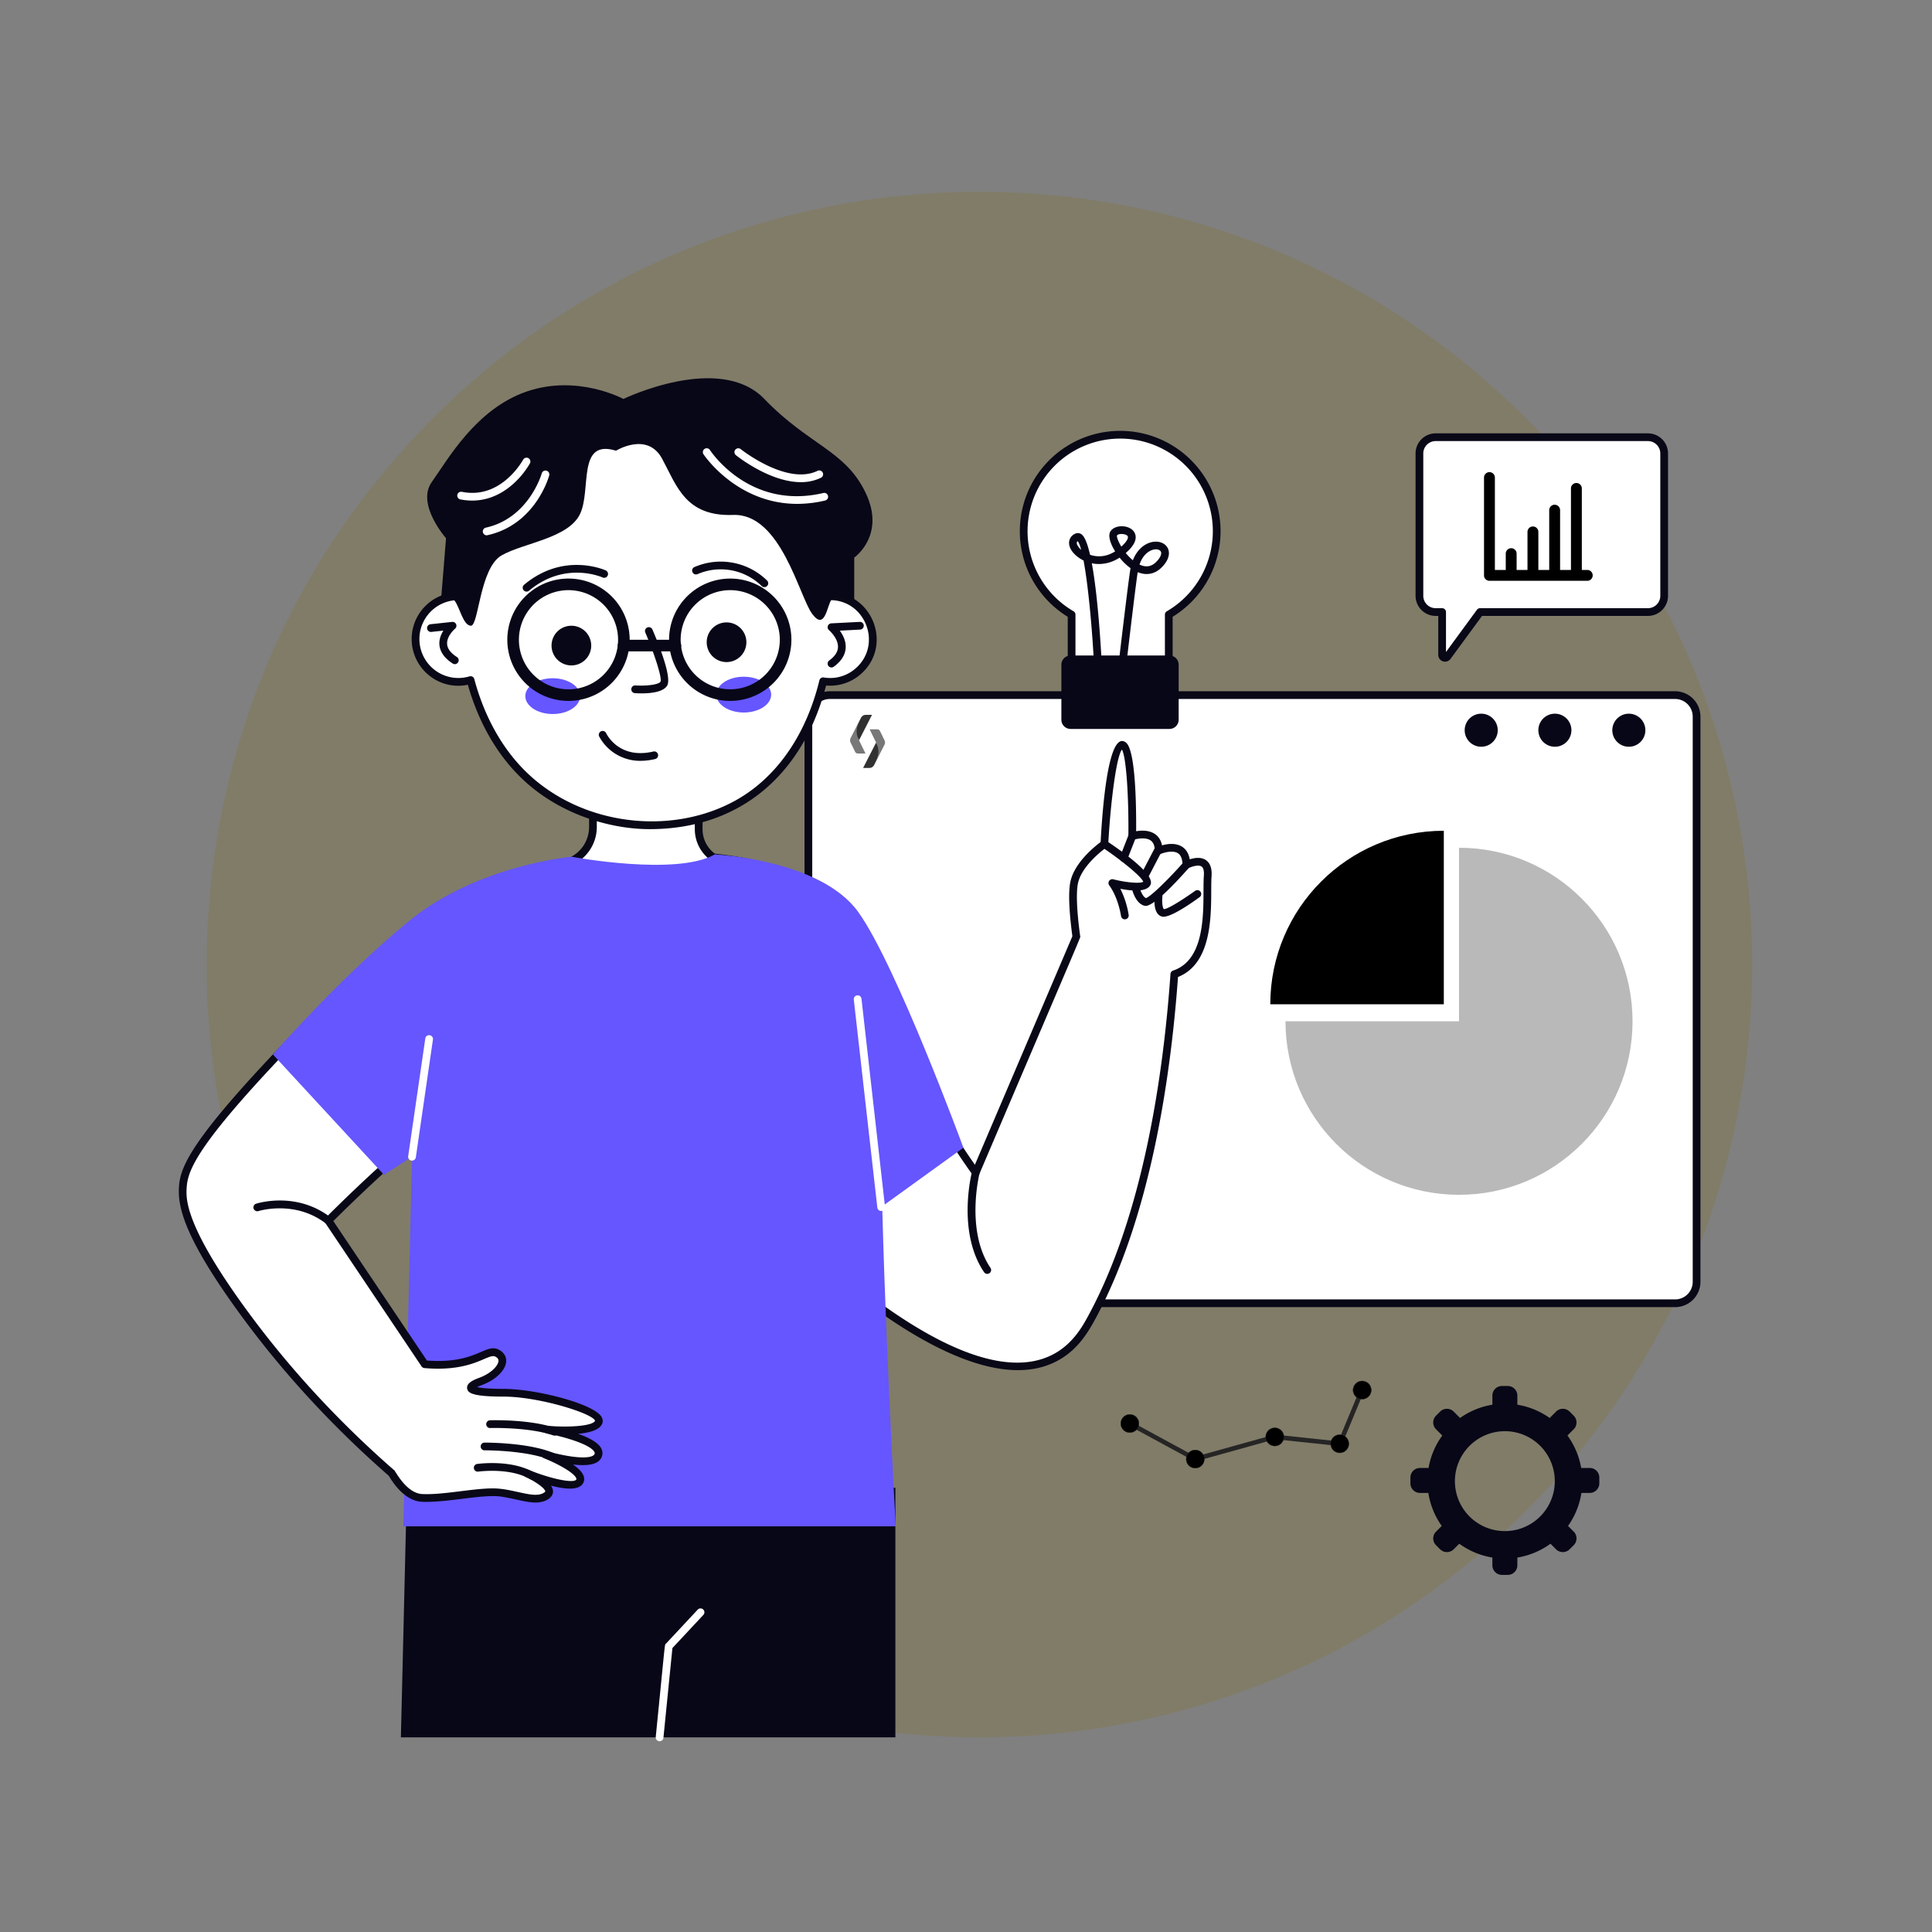 <svg xmlns="http://www.w3.org/2000/svg" fill="none" viewBox="0 0 400 400"><rect x="0" y="0" width="400" height="400" fill="#808080" stroke="none"/><g clip-path="url(#a)"><path d="M315.913 312.837c62.484-62.484 62.484-163.79 0-226.274-62.483-62.484-163.79-62.484-226.274 0-62.484 62.484-62.484 163.79 0 226.274 62.484 62.484 163.791 62.484 226.274 0Z" fill="#8B700B" opacity=".2"></path><path d="M171.809 269.829h175.007a4.442 4.442 0 0 0 4.442-4.442V148.359a4.443 4.443 0 0 0-4.442-4.443H171.809a4.443 4.443 0 0 0-4.442 4.443v117.028a4.442 4.442 0 0 0 4.442 4.442Z" fill="#fff"></path><path d="m177.851 153.263 2.688-5.263h-1.306c-.408 0-.78.229-.969.592-1.895 3.708-1.149 3.169-.413 4.671Z" fill="#313131"></path><path d="M178.263 148.596c-1.072 2.096-1.149 3.16-.413 4.663l1.341 2.746h-1.583a.62.62 0 0 1-.556-.345l-.947-1.934a1.032 1.032 0 0 1 .009-.925l2.149-4.205Z" fill="#787878"></path><path d="M181.387 153.737 178.698 159h1.306c.408 0 .781-.229.969-.592 1.895-3.708 1.149-3.169.414-4.671Z" fill="#313131"></path><path d="M180.974 158.404c1.072-2.096 1.149-3.16.413-4.663l-1.341-2.746h1.583c.238 0 .453.135.556.345l.947 1.934c.144.292.14.633-.009.925l-2.149 4.205Z" fill="#787878"></path><path d="M84.344 303.717 83 359.7h102.378v-51.674l-101.034-4.309Z" fill="#080717"></path><path d="M346.816 270.629H171.809a5.25 5.25 0 0 1-5.243-5.242V148.359a5.248 5.248 0 0 1 5.243-5.243h175.007a5.252 5.252 0 0 1 5.242 5.243v117.028a5.25 5.25 0 0 1-5.242 5.242ZM171.809 144.716a3.648 3.648 0 0 0-3.643 3.643v117.028a3.645 3.645 0 0 0 3.643 3.642h175.007a3.646 3.646 0 0 0 3.642-3.642V148.359a3.647 3.647 0 0 0-3.642-3.643H171.809Z" fill="#090817"></path><path d="M337.177 154.606a3.422 3.422 0 1 0-.001-6.843 3.422 3.422 0 0 0 .001 6.843Zm-15.254 0a3.422 3.422 0 1 0 0-6.844 3.422 3.422 0 0 0 0 6.844Zm-15.254 0a3.422 3.422 0 1 0 0-6.844 3.422 3.422 0 0 0 0 6.844Z" fill="#080717"></path><path d="M241.309 262.943h93.134a3.328 3.328 0 0 0 3.328-3.329V165.34a3.328 3.328 0 0 0-3.328-3.328h-93.134a3.329 3.329 0 0 0-3.329 3.328v94.274a3.33 3.33 0 0 0 3.329 3.329Z" fill="#fff"></path><path d="M136.563 360.5a.81.81 0 0 1-.325-.068.812.812 0 0 1-.436-.482.803.803 0 0 1-.036-.33c2.038-20.378 1.817-19.002 2.095-19.3l6.591-7.062a.806.806 0 0 1 .866-.203.805.805 0 0 1 .448.418.796.796 0 0 1 .021.612.807.807 0 0 1-.164.265l-6.407 6.864-1.858 18.565a.795.795 0 0 1-.795.721ZM245.63 179.06c-.089-5.473-5.739-2.955-5.739-2.955-.088-4.81-5.473-2.989-5.473-2.989s.235-19.657-2.236-18.834c-2.472.824-3.532 20.482-3.532 20.482s-5.297 3.649-6.238 7.886c-.574 2.581-.056 7.693.437 11.296l-20.829 48.831c-9.36-13.029-14.314-24.474-17.106-32.502-3.237-9.306-3.434-13.631-7.185-18.817-7.093-9.807-20.299-13.578-34.969-14.324A169.134 169.134 0 0 0 164 255.34c4.347 4.287 36.357 35.294 54.442 25.755 4.052-2.138 6.127-5.637 7.527-8.211 12.138-22.322 15.88-52.958 17.165-71.18 8.184-2.728 6.563-15.663 6.91-20.348.353-4.768-4.414-2.296-4.414-2.296Z" fill="#fff"></path><path d="M163.438 255.91a.758.758 0 0 1-.137-.181 170.862 170.862 0 0 1-21.341-78.576.785.785 0 0 1 .242-.592.787.787 0 0 1 .598-.226c17.206.874 29.177 5.805 35.577 14.654 3.838 5.308 4.076 9.774 7.292 19.023 3.719 10.691 9.158 21.16 16.175 31.137l20.182-47.313c-.509-3.785-.976-8.744-.396-11.36.871-3.912 5.032-7.24 6.243-8.138.263-4.737 1.357-23.44 5.21-20.628 1.992 1.453 2.182 12.635 2.144 18.389 2.607-.451 4.841.35 5.355 2.921 2.86-.797 5.234.008 5.744 2.894 2.776-.893 4.757.238 4.515 3.5-.348 4.7 1.255 17.597-6.947 20.862-1.501 20.808-5.714 49.824-17.222 70.99-1.74 3.198-3.896 6.446-7.857 8.537-15.886 8.378-42.654-13.346-55.377-25.893Zm1.206-1.058c6.132 6.036 36.429 34.504 53.424 25.536 4.08-2.153 6.108-5.883 7.198-7.886 11.467-21.089 15.612-50.172 17.07-70.855a.799.799 0 0 1 .544-.702c7.58-2.528 6.005-14.802 6.366-19.649.051-.687.008-1.575-.484-1.9-.672-.444-2.154.062-2.765.376a.808.808 0 0 1-.777-.025.798.798 0 0 1-.39-.673c-.02-1.213-.34-2.028-.956-2.422-1.083-.694-3.008-.102-3.658.185a.807.807 0 0 1-1.022-.341.8.8 0 0 1-.103-.376c-.018-1.026-.3-1.716-.86-2.112-1.04-.735-2.922-.345-3.558-.133a.805.805 0 0 1-1.055-.768c.09-7.602-.394-16.293-1.336-17.915-1.17 1.505-2.374 11.121-2.832 19.616a.798.798 0 0 1-.345.615c-.05.035-5.05 3.525-5.912 7.4-.423 1.9-.263 5.812.449 11.015.046.34 1.415-3.027-20.887 49.252a.794.794 0 0 1-.648.481.801.801 0 0 1-.738-.328c-7.507-10.449-13.298-21.453-17.211-32.706-3.252-9.351-3.422-13.556-7.078-18.611-5.997-8.29-17.264-12.98-33.498-13.945a169.275 169.275 0 0 0 21.062 76.871Z" fill="#090817"></path><path d="M179.812 233.704c-.605-25.487-.57-33.863-7.17-41.868-5.346-6.486-13.514-10.927-22.693-13.289a7.095 7.095 0 0 1-5.293-6.889V157.4h-21.893v13.855a7.775 7.775 0 0 1-5.753 7.485c-8.186 2.242-15.514 6.207-20.67 11.947-7.062 7.858-7.63 16.53-8.706 53.77a6232.45 6232.45 0 0 0-1.602 68.494h96.403c-1.464-34.957-2.217-62.134-2.623-79.247Z" fill="#fff"></path><path d="M182.435 313.752c-103.448 0-96.617.123-96.974-.24a.801.801 0 0 1-.229-.575c.409-22.812.948-45.86 1.602-68.503 1.072-37.086 1.603-46.15 8.91-54.282 5.003-5.568 12.283-9.781 21.055-12.183a7 7 0 0 0 5.164-6.714V157.4a.802.802 0 0 1 .8-.8h21.892a.8.8 0 0 1 .8.8v14.257a6.292 6.292 0 0 0 4.693 6.114c9.914 2.552 17.905 7.238 23.111 13.555 6.878 8.34 6.759 17.04 7.353 42.358a4405.71 4405.71 0 0 0 2.622 79.233.796.796 0 0 1-.799.835Zm-95.588-1.6H181.6a4400.01 4400.01 0 0 1-2.589-78.429c-.587-25.018-.512-33.525-6.987-41.379-4.99-6.053-12.692-10.556-22.275-13.022a7.891 7.891 0 0 1-5.894-7.664V158.2h-20.292v13.055a8.6 8.6 0 0 1-6.341 8.257c-8.475 2.32-15.49 6.37-20.287 11.709-6.93 7.712-7.444 16.648-8.502 53.26a6244.953 6244.953 0 0 0-1.586 67.671Z" fill="#090817"></path><path d="M118.373 177.383s21.629 4.061 29.618-.486c0 0 19.805 4.812 25.808 13.404 6.003 8.593 8.209 17.656 8.636 48.496.427 30.839 3.017 77.216 3.017 77.216H83.509s1.978-87.716 2.523-103.536c.545-15.819 20.585-32.946 32.341-35.094Z" fill="#6556FF"></path><path d="M147.991 176.897s21.806 1.016 29.663 11.874c7.857 10.858 21.805 48.849 21.805 48.849l-21.776 15.727-12.006-43.047-17.686-33.403Z" fill="#6556FF"></path><path d="M104.233 288.352c-7.415 0-8.24-1.06-4.708-2.355 3.532-1.294 5.885-4.355 3.531-5.767-2.283-1.37-4.457 3.129-15.113 2.218l-19.964-29.745c38.281-38.173 59.123-42.232 59.09-56.023-.015-6.245-4.597-12.344-9.895-14.797-9.656-4.47-21.274 3.362-32.03 10.614-2.615 1.763-7.885 5.494-23.05 21.127-22.818 23.523-24.04 28.636-24.248 32.252-.168 2.94.127 8.545 11.77 24.719 6.591 9.153 16.71 21.529 31.492 34.423 1.4 2.37 3.552 4.982 6.293 5.11 5.062.235 12.477-1.648 16.48-1.06 4.003.588 7.416 2.119 9.417.471 2.001-1.648-4.12-4.473-4.12-4.473s9.534 3.884 10.829 1.648c1.294-2.237-7.063-5.533-7.063-5.533s10.123 3.06 10.947 0c.824-3.06-10.476-5.179-10.476-5.179s9.503.824 10.52-1.53c1.018-2.354-12.286-6.12-19.702-6.12Z" fill="#fff"></path><path d="M110.9 311.082c-2.011 0-4.477-.831-7.137-1.223-3.83-.563-11.203 1.293-16.4 1.068-2.46-.115-4.835-1.978-6.878-5.39-11.974-10.459-22.578-22.057-31.518-34.475-10.91-15.154-12.147-21.259-11.92-25.232.24-4.22 2.293-9.9 24.472-32.764 15.724-16.209 20.947-19.729 23.177-21.232 10.66-7.189 22.74-15.342 32.812-10.677 5.988 2.772 10.345 9.3 10.36 15.521.034 14.282-20.811 18.32-58.858 56.127l19.38 28.877c10.536.789 12.147-3.897 15.076-2.138.948.568 1.419 1.43 1.324 2.425-.17 1.798-2.222 3.764-4.991 4.78a9.52 9.52 0 0 0-1.025.433c.715.168 2.244.37 5.458.37 6.661 0 18.472 3.013 20.252 5.72a1.576 1.576 0 0 1 .182 1.519c-.558 1.291-2.666 1.852-4.962 2.064 2.028.726 3.945 1.68 4.669 2.834.712 1.131.323 2.448-.849 3.098-1.128.627-3.011.642-4.895.422 1.414.984 2.932 2.415 2.068 3.907-.876 1.511-3.768 1.218-6.62.468 1.341 1.974-.739 3.498-3.177 3.498Zm-8.837-2.929c4.364 0 8.764 2.38 10.725.769.116-.096.111-.136.109-.153-.089-.69-2.209-2.123-4.056-2.976a.799.799 0 0 1 .637-1.467c4.653 1.894 9.342 2.841 9.835 1.987.02-.036.05-.086.003-.221-.427-1.227-4.156-3.175-6.667-4.165a.8.8 0 0 1 .525-1.511c2.836.857 7.945 1.878 9.575.972.352-.196.5-.485.271-.849-.996-1.585-6.511-3.141-9.754-3.751a.802.802 0 0 1-.64-.893.806.806 0 0 1 .291-.516.804.804 0 0 1 .566-.174c4.312.373 9.244.04 9.716-1.05-.391-1.478-11.549-5.003-18.966-5.003-6.657 0-7.36-.822-7.51-1.664-.192-1.089 1.168-1.744 2.526-2.24 2.351-.863 3.854-2.421 3.95-3.429.024-.251-.018-.58-.555-.903-1.575-.947-4.431 3.218-14.77 2.33a.807.807 0 0 1-.596-.351L67.315 253.15a.8.8 0 0 1 .1-1.012c38.099-37.993 58.886-42.251 58.855-55.456-.014-5.539-4.068-11.589-9.432-14.073-9.248-4.282-20.43 3.26-31.247 10.552-2.188 1.476-7.314 4.93-22.922 21.02-21.778 22.45-23.81 27.99-24.024 31.74-.128 2.235-.428 7.47 11.62 24.206 8.893 12.352 19.447 23.889 31.368 34.288.297.257 2.516 4.76 5.805 4.913 4.297.199 10.398-1.175 14.626-1.175h-.001Z" fill="#090817"></path><path d="M118.373 177.383s-19.378 1.677-33.502 13.154c-14.125 11.476-28.368 27.779-28.368 27.779l22.982 24.902s41.934-26.366 49.349-36.345c7.416-9.98-.441-26.93-10.461-29.49Z" fill="#6556FF"></path><path d="M171.565 123.457c-2.227-18.936-18.32-33.63-37.856-33.63-19.548 0-35.65 14.714-37.86 33.669a8.865 8.865 0 0 0-8.586 13.318 8.854 8.854 0 0 0 6.283 4.254c1.297.2 2.622.11 3.88-.265 1.923 7.174 5.845 15.892 13.845 22.112 9.719 7.556 20.586 7.89 22.44 7.94 1.494.04 10.518.184 18.784-4.33 8.896-4.858 15.185-14.171 17.93-25.474a8.853 8.853 0 0 0 9.273-4.638 8.847 8.847 0 0 0 .465-7.158 8.862 8.862 0 0 0-8.597-5.797l-.001-.001Z" fill="#fff"></path><path d="M134.494 171.665c-7.645 0-16.678-2.648-23.714-8.119-8.126-6.317-12.043-15.183-13.918-21.776a9.551 9.551 0 0 1-7.741-1.715 9.65 9.65 0 0 1-3.88-7.307 9.658 9.658 0 0 1 3.199-7.631 9.568 9.568 0 0 1 6.71-2.468 38.898 38.898 0 0 1 38.56-33.622c19.496 0 35.95 14.409 38.56 33.635 8.647.367 12.555 11.279 5.831 17.009a9.65 9.65 0 0 1-7.073 2.26c-4.663 18.144-17.542 29.734-36.534 29.734Zm-36.296-31.069c1.72 6.421 5.471 15.396 13.564 21.688 11.481 8.926 28.086 10.233 40.348 3.538 8.53-4.657 14.758-13.522 17.537-24.96a.793.793 0 0 1 .904-.6 7.948 7.948 0 0 0 6.512-1.807c5.782-4.929 2.106-14.445-5.474-14.197a.8.8 0 0 1-.819-.706 37.32 37.32 0 0 0-74.126.038.803.803 0 0 1-.88.702 8.071 8.071 0 0 0-6.522 2.266 8.065 8.065 0 0 0 7.955 13.479.805.805 0 0 1 .619.068.79.79 0 0 1 .382.491Z" fill="#090817"></path><path d="M109.018 122.488a.807.807 0 0 1-.75-.527.803.803 0 0 1 .235-.886c8.123-6.818 16.555-3.135 16.911-2.976a.8.8 0 1 1-.656 1.46c-.318-.14-7.892-3.412-15.227 2.742a.796.796 0 0 1-.513.187Zm9.281 15.28a4.107 4.107 0 1 0 0-8.215 4.107 4.107 0 0 0 0 8.215Zm39.955-16.206a.794.794 0 0 1-.559-.227 12.113 12.113 0 0 0-13.262-2.473.802.802 0 0 1-1.068-.413.788.788 0 0 1 .174-.884.798.798 0 0 1 .265-.174 13.712 13.712 0 0 1 15.008 2.799.801.801 0 0 1-.112 1.236.797.797 0 0 1-.446.136Zm-7.831 15.515a4.107 4.107 0 1 0 0-8.215 4.107 4.107 0 0 0 0 8.215Zm-18.977 6.431a.8.8 0 0 1 .111-1.597c2.14.147 4.795-.137 5.196-.781.345-.862-1.34-5.95-3.139-10.149a.805.805 0 0 1-.021-.622.795.795 0 0 1 .743-.514.815.815 0 0 1 .575.24.788.788 0 0 1 .173.267c1.563 3.646 4.034 10.006 3.028 11.623-1.016 1.634-4.753 1.665-6.666 1.533Z" fill="#080717"></path><path d="M159.661 143.82c.003-2.046-2.536-3.707-5.67-3.71-3.133-.003-5.675 1.652-5.678 3.698-.002 2.045 2.537 3.706 5.671 3.709 3.133.004 5.675-1.652 5.677-3.697Zm-39.55.314c.002-2.045-2.536-3.707-5.669-3.711-3.134-.004-5.677 1.651-5.679 3.697-.003 2.045 2.535 3.707 5.669 3.711 3.134.004 5.676-1.651 5.679-3.697Z" fill="#6556FF"></path><path d="M91.36 123.64s1.59-.638 2.693.642 1.81 5.246 3.443 5.272c1.633.025 1.795-11.996 6.385-14.585 4.591-2.59 13.862-3.531 16.23-8.593 2.368-5.061-.692-15.537 7.429-13.065 0 0 6.474-4.002 9.535 1.648 3.06 5.65 4.826 12.006 14.713 11.653 9.887-.353 13.654 16.832 16.361 20.48 2.708 3.647 3.06-1.795 4.032-2.987.972-1.192 4.679.561 4.679.561v-9.226s6.591-4.591 2.354-13.419-11.668-9.77-20.96-19.421c-9.292-9.652-29.184 0-29.184 0s-9.502-5.18-20.053-1.53c-10.551 3.65-16.319 14.124-19.614 18.715-3.296 4.591 2.942 11.653 2.942 11.653l-.985 12.202Z" fill="#080717"></path><path d="M117.7 145.116a12.667 12.667 0 0 1-11.701-7.818 12.668 12.668 0 0 1 9.23-17.269 12.669 12.669 0 0 1 15.137 12.422 12.68 12.68 0 0 1-12.666 12.665Zm0-22.93a10.265 10.265 0 1 0 10.266 10.265 10.277 10.277 0 0 0-10.266-10.265Zm33.487 22.93a12.664 12.664 0 1 1 12.664-12.665 12.675 12.675 0 0 1-12.664 12.665Zm0-22.93a10.268 10.268 0 0 0-9.485 6.337 10.264 10.264 0 1 0 19.749 3.928 10.276 10.276 0 0 0-10.264-10.265Z" fill="#080717"></path><path d="M139.892 134.862H129.1a1.202 1.202 0 0 1-.849-2.049c.225-.225.531-.351.849-.351h10.792a1.201 1.201 0 0 1 0 2.4Zm-45.723 2.643a.8.8 0 0 1-.43-.125c-3.014-1.929-3.427-4.457-1.94-6.818l-2.487.268a.784.784 0 0 1-.79-.409.79.79 0 0 1-.092-.3.799.799 0 0 1 .71-.881l4.473-.482a.802.802 0 0 1 .863.983.798.798 0 0 1-.265.426c-.016.014-1.752 1.497-1.64 3.175.062.964.746 1.868 2.03 2.689a.802.802 0 0 1-.432 1.474Zm77.982.686a.798.798 0 0 1-.76-1.049.803.803 0 0 1 .292-.4c1.162-.836 1.771-1.758 1.811-2.74.075-1.867-1.84-3.516-1.86-3.533a.796.796 0 0 1-.24-.865.796.796 0 0 1 .715-.545l5.885-.305a.796.796 0 0 1 .84.758.8.8 0 0 1-.757.84l-4.207.218c1.882 2.571 1.697 5.35-1.253 7.47a.793.793 0 0 1-.466.151Zm-39.536 19.33a9.603 9.603 0 0 1-8.567-5.05.802.802 0 0 1 .387-1.063.802.802 0 0 1 1.063.388c.114.242 2.684 5.469 9.774 3.797a.8.8 0 1 1 .367 1.558c-.99.24-2.005.364-3.024.37Z" fill="#080717"></path><path d="M85.305 240.293a.812.812 0 0 1-.606-.276.802.802 0 0 1-.187-.639l3.54-24.371a.785.785 0 0 1 .593-.664.812.812 0 0 1 .84.3.796.796 0 0 1 .15.594l-3.54 24.371a.801.801 0 0 1-.79.685Zm97.129 10.422a.798.798 0 0 1-.794-.71l-4.87-43.043a.8.8 0 0 1 1.591-.18l4.869 43.043a.8.8 0 0 1-.796.89Z" fill="#fff"></path><path d="M232.888 190.336a.796.796 0 0 1-.792-.691c-.005-.037-.532-3.725-2.444-6.347a.8.8 0 0 1 .843-1.246c2.717.689 5.632.92 6.199.501-.376-1.101-4.61-4.515-8.49-7.125a.8.8 0 1 1 .894-1.328c6.691 4.502 9.758 7.545 9.116 9.041-.673 1.571-3.701 1.368-6.255.878a18.81 18.81 0 0 1 1.722 5.409.788.788 0 0 1-.19.635.796.796 0 0 1-.603.273Z" fill="#080717"></path><path d="M232.648 178.448a.796.796 0 0 1-.796-.709.814.814 0 0 1 .05-.382l1.771-4.533a.8.8 0 1 1 1.49.583l-1.77 4.533a.802.802 0 0 1-.745.508Zm4.462 3.443a.803.803 0 0 1-.709-1.17l2.765-5.304a.8.8 0 0 1 1.418.739l-2.764 5.304a.798.798 0 0 1-.71.431Zm.076 5.665a.972.972 0 0 1-.298-.047c-1.764-.513-2.427-3.072-2.497-3.362a.8.8 0 1 1 1.555-.376c.148.606.653 1.889 1.304 2.171 1.026-.307 4.794-4.04 7.78-7.412a.798.798 0 0 1 1.198 1.06c-6.332 7.154-8.307 7.966-9.042 7.966Z" fill="#080717"></path><path d="M240.562 189.762c-1.804-.497-1.59-3.491-1.482-4.397a.812.812 0 0 1 .578-.676.821.821 0 0 1 .312-.024.81.81 0 0 1 .675.578.783.783 0 0 1 .024.312c-.16 1.354.082 2.6.318 2.665 1.032 0 5.491-3.081 6.424-3.76a.81.81 0 0 1 .603-.159.804.804 0 0 1 .534.321.804.804 0 0 1-.197 1.132c-1.336.972-6.193 4.453-7.789 4.008Zm-36.159 73.98a.808.808 0 0 1-.664-.352c-5.609-8.308-2.624-20.306-2.495-20.812a.803.803 0 0 1 .973-.573.8.8 0 0 1 .577.97c-.029.117-2.932 11.813 2.272 19.52a.8.8 0 0 1-.663 1.247ZM67.979 253.503a.792.792 0 0 1-.489-.167c-6.397-4.947-13.903-2.62-13.978-2.595a.803.803 0 0 1-.958-1.126.799.799 0 0 1 .465-.397c.339-.109 8.372-2.623 15.45 2.852a.803.803 0 0 1 .267.892.8.8 0 0 1-.757.541Zm42.117 52.827a.782.782 0 0 1-.403-.109c-4.15-2.428-10.61-1.55-10.674-1.54a.797.797 0 0 1-.904-.68.799.799 0 0 1 .68-.904c.287-.039 7.081-.964 11.706 1.743a.798.798 0 0 1 .082 1.326.795.795 0 0 1-.487.164Zm4.077-4.01a.789.789 0 0 1-.304-.06c-5.277-2.165-14.764-1.984-13.55-1.984a.801.801 0 0 1-.57-1.364.795.795 0 0 1 .565-.236c.36.004 8.944-.039 14.162 2.104a.8.8 0 0 1-.303 1.54Zm.36-5.14c-5.111-1.763-12.96-1.522-13.04-1.523a.776.776 0 0 1-.576-.211.794.794 0 0 1-.249-.561.8.8 0 0 1 .772-.826c.331-.015 8.221-.252 13.615 1.609.988.34.494 1.86-.522 1.512Z" fill="#080717"></path><path d="M99.98 110.198a.799.799 0 0 1 .608-.954c8.933-1.985 11.56-11.167 11.584-11.26a.801.801 0 0 1 1.544.422c-.113.415-2.889 10.202-12.781 12.4a.8.8 0 0 1-.955-.608Zm-4.673-6.804a.803.803 0 0 1-.62-.94.8.8 0 0 1 .933-.629c3.388.677 6.542-.216 9.368-2.655a16.05 16.05 0 0 0 3.324-4 .804.804 0 0 1 1.077-.316.799.799 0 0 1 .334 1.071 17.379 17.379 0 0 1-3.647 4.42c-3.259 2.832-7.004 3.804-10.769 3.049Zm69.751.926c-12.55 0-19.337-10.16-19.414-10.279a.805.805 0 0 1 .237-1.102.801.801 0 0 1 1.103.228c.336.51 8.373 12.477 23.511 8.897a.8.8 0 0 1 .369 1.556c-1.901.459-3.85.693-5.806.7Z" fill="#fff"></path><path d="M165.803 99.825c-6.403 0-13.114-5.321-13.457-5.597a.8.8 0 0 1 1.002-1.247c.095.075 9.575 7.588 15.922 4.495a.801.801 0 0 1 .949 1.25.798.798 0 0 1-.249.189 9.42 9.42 0 0 1-4.167.91Zm86.101 10.161a19.974 19.974 0 0 0-9.972-17.296 19.976 19.976 0 0 0-19.964-.031 19.985 19.985 0 0 0-10.026 17.264 19.98 19.98 0 0 0 9.921 17.325v10.634h20.12v-10.634a19.97 19.97 0 0 0 9.921-17.262Z" fill="#fff"></path><path d="M241.983 138.681h-20.12a.8.8 0 0 1-.8-.8V127.7a20.78 20.78 0 1 1 21.72 0v10.18a.803.803 0 0 1-.8.801Zm-19.32-1.6h18.52v-9.833a.797.797 0 0 1 .397-.691 19.178 19.178 0 0 0 2.004-31.8 19.18 19.18 0 1 0-21.318 31.8.799.799 0 0 1 .397.691v9.833Z" fill="#090817"></path><path d="M242.125 135.712h-20.474a1.905 1.905 0 0 0-1.904 1.905v11.396c0 1.052.853 1.905 1.904 1.905h20.474a1.905 1.905 0 0 0 1.905-1.905v-11.396a1.905 1.905 0 0 0-1.905-1.905Z" fill="#080717"></path><path d="M231.924 142.346a.8.8 0 0 1-.795-.891c.209-1.9 2.56-21.956 2.94-23.815a11.713 11.713 0 0 1-2.263-2.185c-1.797 1.163-3.829 1.565-5.758 1.168 1.301 6.993 1.926 17.977 2.13 22.248a.812.812 0 0 1-.207.576.805.805 0 0 1-.554.261.793.793 0 0 1-.576-.207.783.783 0 0 1-.261-.553c-.403-8.464-1.264-17.704-2.242-22.903-1.459-.716-3.017-2.114-3-3.677a2.05 2.05 0 0 1 1.257-1.861 1.277 1.277 0 0 1 1.242.062c.718.429 1.33 2.035 1.849 4.297 1.166.392 3.08.638 5.192-.714-.994-1.59-1.511-3.211-.998-4.091.969-1.658 4.633-1.458 5.184.646.296 1.124-.372 2.395-1.987 3.783.437.551.93 1.056 1.471 1.505 1.736-4.423 6.067-4.689 7.204-2.549.285.533.739 1.986-1.171 3.958-1.409 1.455-3.182 1.808-5.032 1.06-.517 3.358-2.44 19.797-2.83 23.172a.8.8 0 0 1-.795.71Zm3.999-25.46c1.355.641 2.503.442 3.507-.595.963-.994 1.1-1.733.91-2.093-.5-.935-3.276-.66-4.417 2.688Zm-12.8-4.841c-.544.396.215 1.341.725 1.786-.24-.891-.482-1.508-.725-1.786Zm8.138-1.178c-.085.294.247 1.229.894 2.303 1.123-.996 1.45-1.713 1.36-2.056-.166-.636-1.966-.74-2.253-.247h-.001Zm64.274 195.788a16.033 16.033 0 1 1 16.032 16.032 16.047 16.047 0 0 1-16.032-16.032Zm5.688 0a10.34 10.34 0 0 0 6.385 9.557 10.343 10.343 0 1 0 3.959-19.9 10.357 10.357 0 0 0-10.344 10.343Z" fill="#080717"></path><path d="M312.167 286.954h-1.2a1.985 1.985 0 0 0-1.985 1.985v4.011c0 1.096.888 1.984 1.985 1.984h1.2a1.985 1.985 0 0 0 1.985-1.984v-4.011a1.985 1.985 0 0 0-1.985-1.985Zm0 31.133h-1.2a1.984 1.984 0 0 0-1.985 1.984v4.011c0 1.096.888 1.985 1.985 1.985h1.2a1.985 1.985 0 0 0 1.985-1.985v-4.011a1.985 1.985 0 0 0-1.985-1.984Zm-14.161-14.161h-4.011a1.985 1.985 0 0 0-1.985 1.984v1.201c0 1.096.889 1.984 1.985 1.984h4.011a1.985 1.985 0 0 0 1.985-1.984v-1.201a1.985 1.985 0 0 0-1.985-1.984Zm31.132 0h-4.01a1.985 1.985 0 0 0-1.985 1.984v1.201c0 1.096.889 1.984 1.985 1.984h4.01a1.984 1.984 0 0 0 1.985-1.984v-1.201a1.984 1.984 0 0 0-1.985-1.984Zm-26.181-5.177.849-.849a1.995 1.995 0 0 0 .581-1.403 1.973 1.973 0 0 0-.581-1.403l-2.837-2.836a1.97 1.97 0 0 0-1.403-.582 1.975 1.975 0 0 0-1.403.582l-.849.849a1.984 1.984 0 0 0 0 2.806l2.836 2.836a1.975 1.975 0 0 0 1.403.582 1.982 1.982 0 0 0 1.404-.582Zm22.014 22.014.848-.849a1.975 1.975 0 0 0 .582-1.403 1.982 1.982 0 0 0-.582-1.403l-2.836-2.836a1.981 1.981 0 0 0-2.806 0l-.849.849a1.997 1.997 0 0 0-.431.643 2 2 0 0 0 0 1.519c.1.241.247.46.431.644l2.836 2.836a1.99 1.99 0 0 0 1.403.582 1.982 1.982 0 0 0 1.404-.582Zm-25.405.581a1.962 1.962 0 0 0 1.404-.581l2.836-2.836a1.988 1.988 0 0 0 0-2.807c-.86-.86-1.26-1.43-2.253-1.43-.26 0-.519.051-.76.15-.24.1-.459.247-.643.432l-2.836 2.836a1.984 1.984 0 0 0 0 2.806c.86.86 1.261 1.43 2.252 1.43Zm22.014-22.013a1.962 1.962 0 0 0 1.403-.582l2.836-2.836a1.975 1.975 0 0 0 .582-1.403 1.982 1.982 0 0 0-.582-1.403c-.86-.86-1.26-1.43-2.252-1.43a1.975 1.975 0 0 0-1.403.58l-2.836 2.836a1.988 1.988 0 0 0 0 2.807c.859.86 1.261 1.431 2.252 1.431Z" fill="#080717"></path><path d="M247.471 302.555a.475.475 0 0 1-.227-.057l-13.551-7.358a.475.475 0 1 1 .453-.834l13.382 7.266 16.28-4.533a.478.478 0 0 1 .177-.015l13.095 1.382 4.479-10.788a.474.474 0 0 1 .876.364l-4.615 11.114a.474.474 0 0 1-.488.29l-13.357-1.409-16.377 4.561a.504.504 0 0 1-.127.017Z" fill="#262525"></path><path d="M233.92 296.604a1.88 1.88 0 1 0 0-3.762 1.88 1.88 0 0 0 0 3.762Z" fill="#000"></path><path d="M233.919 296.642a1.921 1.921 0 0 1-1.919-1.919c0-1.058.861-1.92 1.919-1.92 1.059 0 1.92.862 1.92 1.92a1.922 1.922 0 0 1-1.92 1.919Zm0-3.763a1.846 1.846 0 0 0-1.843 1.844c0 1.016.827 1.843 1.843 1.843a1.846 1.846 0 0 0 1.844-1.843 1.846 1.846 0 0 0-1.844-1.844Z" fill="#262525"></path><path d="M247.471 303.962a1.88 1.88 0 1 0 0-3.762 1.88 1.88 0 0 0 0 3.762Z" fill="#000"></path><path d="M247.471 304a1.922 1.922 0 0 1-1.92-1.919c0-1.059.861-1.92 1.92-1.92 1.058 0 1.919.861 1.919 1.92a1.921 1.921 0 0 1-1.919 1.919Zm0-3.763a1.846 1.846 0 0 0-1.844 1.844c0 1.016.827 1.843 1.844 1.843a1.845 1.845 0 0 0 1.843-1.843 1.846 1.846 0 0 0-1.843-1.844Z" fill="#262525"></path><path d="M281.997 289.682a1.882 1.882 0 1 0-.001-3.763 1.882 1.882 0 0 0 .001 3.763Z" fill="#000"></path><path d="M281.997 289.72a1.922 1.922 0 0 1-1.92-1.92c0-1.058.861-1.919 1.92-1.919 1.058 0 1.919.861 1.919 1.919s-.861 1.92-1.919 1.92Zm0-3.763a1.846 1.846 0 0 0-1.844 1.843c0 1.017.827 1.844 1.844 1.844a1.846 1.846 0 0 0 1.843-1.844 1.845 1.845 0 0 0-1.843-1.843Z" fill="#262525"></path><path d="M278.712 300.245a1.881 1.881 0 1 0-2.66-2.661 1.881 1.881 0 0 0 2.66 2.661Z" fill="#000"></path><path d="M277.382 300.834a1.922 1.922 0 0 1-1.919-1.92c0-1.058.861-1.919 1.919-1.919 1.059 0 1.92.861 1.92 1.919 0 1.059-.861 1.92-1.92 1.92Zm0-3.763a1.845 1.845 0 0 0-1.843 1.843c0 1.017.827 1.844 1.843 1.844a1.846 1.846 0 0 0 1.844-1.844 1.846 1.846 0 0 0-1.844-1.843Z" fill="#262525"></path><path d="M263.935 299.377a1.88 1.88 0 1 0 0-3.762 1.88 1.88 0 0 0 0 3.762Z" fill="#000"></path><path d="M263.935 299.415a1.922 1.922 0 0 1-1.92-1.919c0-1.058.861-1.919 1.92-1.919 1.058 0 1.919.861 1.919 1.919a1.921 1.921 0 0 1-1.919 1.919Zm0-3.763a1.846 1.846 0 0 0-1.844 1.844c0 1.016.827 1.843 1.844 1.843a1.845 1.845 0 0 0 1.843-1.843 1.846 1.846 0 0 0-1.843-1.844Z" fill="#262525"></path><path d="M297.233 90.521h43.958a3.357 3.357 0 0 1 3.356 3.356v29.485a3.357 3.357 0 0 1-3.356 3.356h-34.758l-6.769 9.233a.603.603 0 0 1-1.087-.356v-8.877h-1.344a3.353 3.353 0 0 1-3.356-3.356V93.877a3.354 3.354 0 0 1 3.356-3.356Z" fill="#fff"></path><path d="M297.776 135.595v-8.077h-.543a4.162 4.162 0 0 1-4.156-4.156V93.877a4.16 4.16 0 0 1 4.156-4.156h43.958a4.162 4.162 0 0 1 4.156 4.156v29.485a4.163 4.163 0 0 1-4.156 4.156h-34.353l-6.529 8.905a1.406 1.406 0 0 1-2.264-.007 1.4 1.4 0 0 1-.269-.821Zm-.543-44.274a2.56 2.56 0 0 0-2.556 2.556v29.485a2.56 2.56 0 0 0 2.556 2.556h1.343a.8.8 0 0 1 .8.8v8.272l6.411-8.745a.797.797 0 0 1 .646-.327h34.758a2.56 2.56 0 0 0 2.556-2.556V93.877a2.561 2.561 0 0 0-2.556-2.556h-43.958Z" fill="#090817"></path><path d="M328.625 118H327.5v-16.875a1.123 1.123 0 0 0-1.125-1.125 1.123 1.123 0 0 0-1.125 1.125V118H323v-12.375a1.123 1.123 0 0 0-1.125-1.125 1.123 1.123 0 0 0-1.125 1.125V118h-2.25v-7.875a1.123 1.123 0 0 0-1.125-1.125 1.123 1.123 0 0 0-1.125 1.125V118H314v-3.375a1.123 1.123 0 0 0-1.125-1.125 1.123 1.123 0 0 0-1.125 1.125V118h-2.25V98.875a1.125 1.125 0 0 0-2.25 0v20.25a1.123 1.123 0 0 0 1.125 1.125h20.25a1.123 1.123 0 0 0 1.125-1.125 1.123 1.123 0 0 0-1.125-1.125Z" fill="#000"></path><path d="M302.074 175.518v35.926h-35.927c0 19.842 16.085 35.926 35.927 35.926 19.841 0 35.926-16.084 35.926-35.926 0-19.842-16.085-35.926-35.926-35.926Z" fill="#B9B9B9"></path><path d="M298.926 172C279.085 172 263 188.085 263 207.926h35.926V172Z" fill="#000"></path></g><defs><clipPath id="a"><path d="M0 0h400v400H0z" fill="#fff"></path></clipPath></defs></svg>